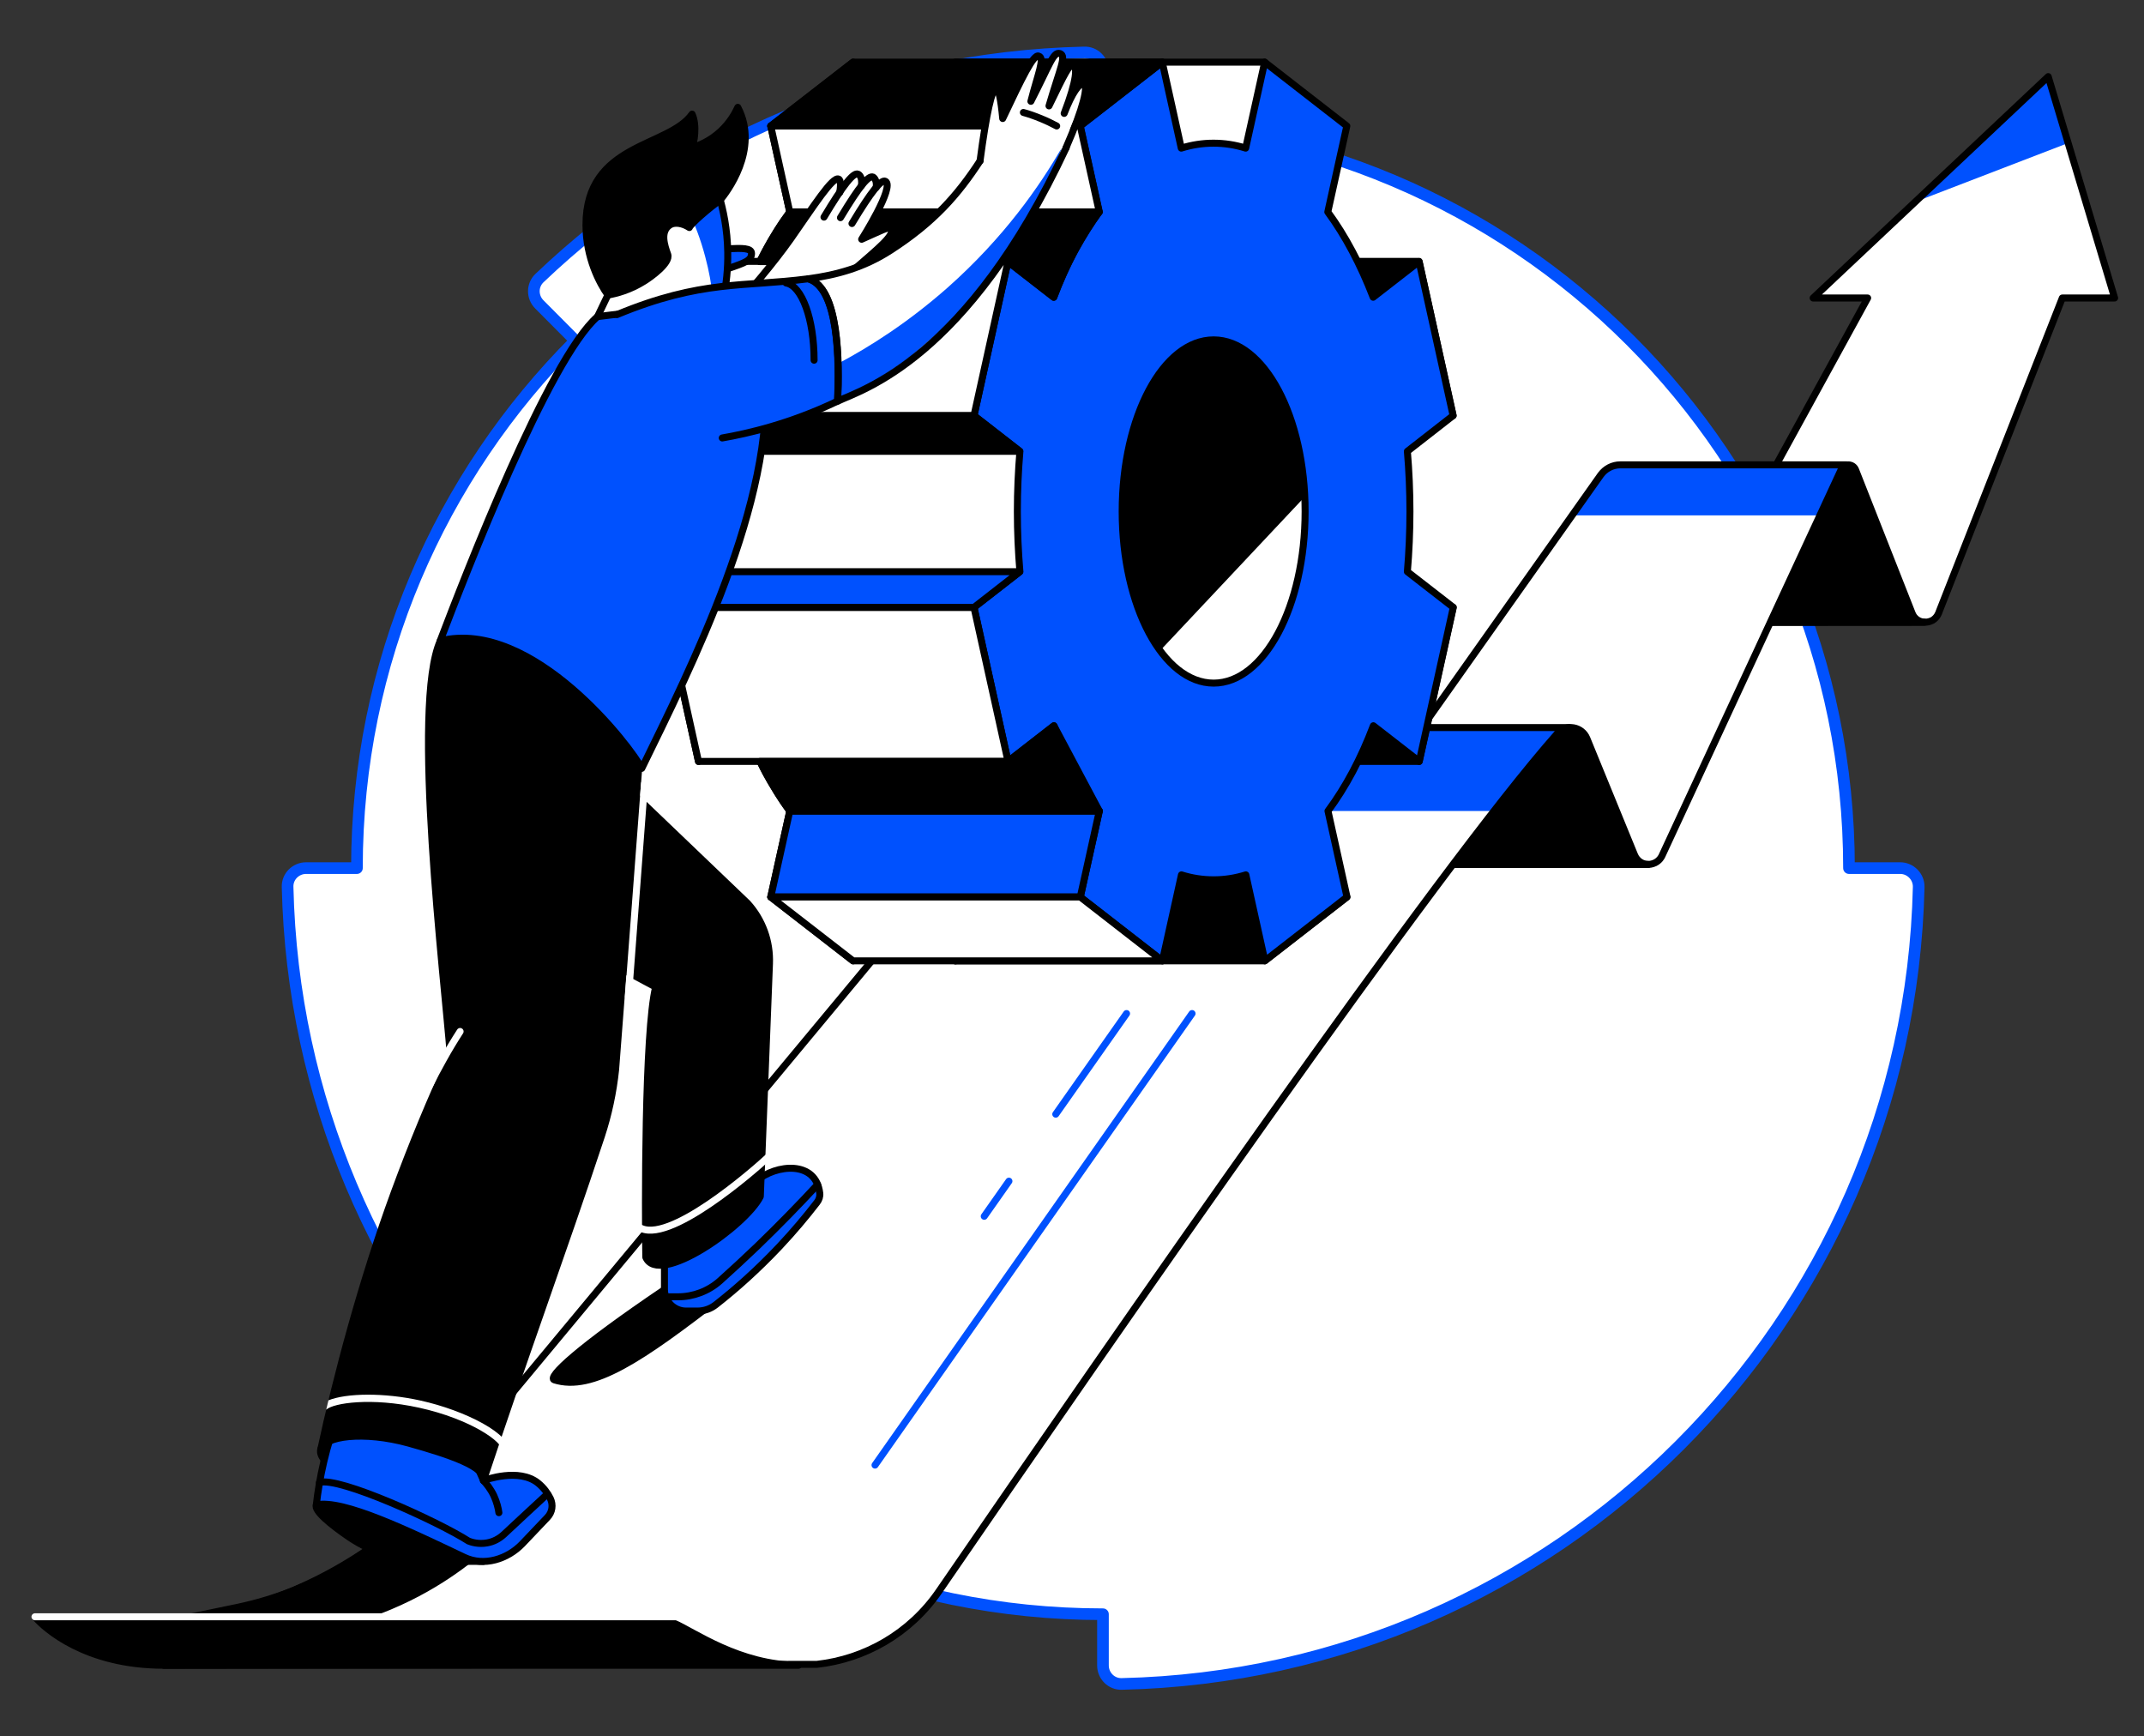 <?xml version="1.0" encoding="UTF-8"?> <svg xmlns="http://www.w3.org/2000/svg" width="368" height="298" viewBox="0 0 368 298" fill="none"><rect x="0" y="0" width="368" height="298" fill="#333333" stroke="none"/> <path d="M98.788 239.543C121.961 262.716 153.958 277.035 189.315 277.035V285.827C189.315 287.585 190.759 289.061 192.549 288.998C267.313 287.302 327.633 226.983 329.328 152.219C329.36 150.46 327.915 148.984 326.157 148.984H317.365C317.365 78.271 260.028 20.934 189.315 20.934V12.173C189.315 10.384 187.87 8.939 186.08 9.002C149.876 9.818 117.031 24.419 92.602 47.718C91.314 48.943 91.315 50.984 92.571 52.24L98.757 58.457C75.583 81.631 61.264 113.628 61.264 148.984H52.535C50.777 148.984 49.301 150.429 49.364 152.219C50.18 188.454 64.781 221.299 88.08 245.697C89.305 246.985 91.346 246.985 92.602 245.729L98.788 239.543Z" fill="white" stroke="#0051FE" stroke-width="2" stroke-miterlimit="10" stroke-linecap="round" stroke-linejoin="round"></path> <path d="M362.958 51.143L351.56 13.148L311.21 51.143H320.568L290.078 106.784C303.486 106.784 316.894 106.784 330.302 106.784C330.553 106.784 331.087 106.784 331.683 106.47C332.531 105.967 332.782 105.151 332.845 104.962L353.978 51.143H362.958Z" fill="white"></path> <path d="M328.701 34.657L354.983 24.547L351.56 13.18L328.701 34.657Z" fill="#0051FE"></path> <path d="M330.302 106.782C329.423 106.72 328.575 106.217 328.198 105.244L318.495 80.626C318.056 79.526 316.517 79.495 316.015 80.563L303.832 106.814C312.655 106.782 321.478 106.782 330.302 106.782Z" fill="black" stroke="black" stroke-width="1.2" stroke-miterlimit="10" stroke-linecap="round" stroke-linejoin="round"></path> <path d="M362.958 51.143L351.56 13.148L311.21 51.143H320.568L290.078 106.784C303.486 106.784 316.894 106.784 330.302 106.784C330.553 106.784 331.087 106.784 331.683 106.47C332.531 105.967 332.782 105.151 332.845 104.962L353.978 51.143H362.958Z" stroke="black" stroke-width="1.2" stroke-miterlimit="10" stroke-linecap="round" stroke-linejoin="round"></path> <path d="M284.08 148.073C284.834 147.696 285.179 147.068 285.274 146.848L316.046 80.531C316.234 80.123 316.58 79.871 316.988 79.777H278.114C276.764 79.777 275.54 80.437 274.755 81.504L227.466 148.355H282.856C283.107 148.355 283.547 148.324 284.08 148.073Z" fill="white"></path> <path d="M274.755 81.537L269.888 88.445H312.404L316.046 80.563C316.234 80.155 316.58 79.904 316.988 79.81H278.115C276.764 79.778 275.508 80.438 274.755 81.537Z" fill="#0051FE"></path> <path d="M284.08 148.073C284.834 147.696 285.179 147.068 285.274 146.848L316.046 80.531C316.234 80.123 316.58 79.871 316.988 79.777H278.114C276.764 79.777 275.54 80.437 274.755 81.504L227.466 148.355H282.856C283.107 148.355 283.547 148.324 284.08 148.073Z" stroke="black" stroke-width="1.2" stroke-miterlimit="10" stroke-linecap="round" stroke-linejoin="round"></path> <path d="M282.856 148.354C281.914 148.323 281.004 147.789 280.564 146.753L272.368 126.72C271.521 124.679 268.82 124.208 267.344 125.872C262.791 131.022 256.637 138.809 249.446 148.354H282.856Z" fill="black" stroke="black" stroke-width="1.2" stroke-miterlimit="10" stroke-linecap="round" stroke-linejoin="round"></path> <path d="M161.18 273.076C191.858 228.425 246.557 149.328 267.313 125.872C267.878 125.244 268.6 124.93 269.323 124.867H182.909L74.044 255.806C65.504 266.074 53.76 273.139 40.666 275.871L27.635 278.571L28.169 285.793L140.205 285.636C148.432 284.726 156.187 280.361 161.18 273.076Z" fill="white"></path> <path d="M171.008 139.186H256.448C260.656 133.785 264.361 129.263 267.344 125.872C267.909 125.244 268.632 124.93 269.354 124.867H182.909L171.008 139.186Z" fill="#0051FE"></path> <path d="M137.065 285.793H28.137C14.698 285.793 7.727 279.482 6.031 277.535C42.361 277.535 79.414 278.603 115.744 278.603C119.009 279.984 126.922 285.793 137.065 285.793Z" fill="black" stroke="black" stroke-width="1.2" stroke-miterlimit="10" stroke-linecap="round" stroke-linejoin="round"></path> <path d="M161.18 273.076C191.858 228.425 246.557 149.328 267.313 125.872C267.878 125.244 268.6 124.93 269.323 124.867H182.909L74.044 255.806C65.504 266.074 53.76 273.139 40.666 275.871L27.635 278.571L28.169 285.793L140.205 285.636C148.432 284.726 156.187 280.361 161.18 273.076Z" stroke="black" stroke-width="1.2" stroke-miterlimit="10" stroke-linecap="round" stroke-linejoin="round"></path> <path d="M226.964 49.318C226.964 45.801 222.944 37.888 219.961 33.837L217.073 10.664H163.943L160.678 25.422C158.888 24.857 157.035 24.574 155.151 24.574C153.267 24.574 151.446 24.857 149.625 25.422L146.422 10.664L132.292 21.623L135.558 36.381C132.543 40.432 129.905 45.361 127.77 51.013L119.889 44.89L114.048 71.329L121.93 77.453C121.647 80.812 121.49 84.266 121.49 87.783C121.49 91.3 121.647 94.754 121.93 98.114L114.048 104.237L119.889 130.676L127.77 124.553C129.937 130.173 132.574 135.135 135.558 139.185L132.292 153.943L146.422 164.902L149.688 150.144C151.477 150.709 153.33 150.992 155.214 150.992C157.098 150.992 158.919 150.709 160.741 150.144L164.006 164.902L178.105 153.943L219.993 156.236L233.401 107.126C233.683 103.766 226.964 52.835 226.964 49.318Z" fill="white" stroke="black" stroke-width="1.2" stroke-miterlimit="10" stroke-linecap="round" stroke-linejoin="round"></path> <path d="M225.299 83.826L197.573 113.311C197.573 113.311 181.622 89.008 182.312 88.442C183.003 87.877 202.251 56.414 202.251 56.414L224.012 58.8L225.299 83.826Z" fill="black"></path> <path d="M243.574 130.677H204.544L229.256 104.238H249.415L243.574 130.677Z" fill="black" stroke="black" stroke-width="1.2" stroke-miterlimit="10" stroke-linecap="round" stroke-linejoin="round"></path> <path d="M243.574 44.859H190.477L236.038 71.33H249.415L243.574 44.859Z" fill="black" stroke="black" stroke-width="1.2" stroke-miterlimit="10" stroke-linecap="round" stroke-linejoin="round"></path> <path d="M217.073 164.904H163.943L196.348 141.637L231.171 153.946L217.073 164.904Z" fill="black" stroke="black" stroke-width="1.2" stroke-miterlimit="10" stroke-linecap="round" stroke-linejoin="round"></path> <path d="M242.005 87.783C242.005 84.266 241.848 80.812 241.565 77.453L249.415 71.329L243.575 44.89L235.693 51.013C233.526 45.393 230.889 40.432 227.906 36.381L231.171 21.623L217.073 10.664L213.807 25.422C212.017 24.857 210.165 24.574 208.281 24.574C206.397 24.574 204.575 24.857 202.754 25.422L199.489 10.664L185.39 21.623L188.656 36.381C185.641 40.432 183.003 45.361 180.868 51.013L172.987 44.89L167.178 71.329L175.059 77.453C174.777 80.812 174.62 84.266 174.62 87.783C174.62 91.3 174.777 94.754 175.059 98.114L167.178 104.237L173.018 130.676L180.9 124.553C183.066 130.173 185.704 135.135 188.687 139.185L185.421 153.943L199.52 164.902L202.786 150.144C204.575 150.709 206.428 150.992 208.312 150.992C210.196 150.992 212.017 150.709 213.839 150.144L217.104 164.902L231.203 153.943L227.937 139.185C230.952 135.135 233.589 130.205 235.725 124.553L243.606 130.676L249.446 104.237L241.565 98.114C241.848 94.754 242.005 91.3 242.005 87.783ZM208.312 117.236C199.646 117.236 192.612 104.048 192.612 87.783C192.612 71.518 199.646 58.33 208.312 58.33C216.979 58.33 224.012 71.518 224.012 87.783C224.012 104.048 216.979 117.236 208.312 117.236Z" fill="#0051FE" stroke="black" stroke-width="1.2" stroke-miterlimit="10" stroke-linecap="round" stroke-linejoin="round"></path> <path d="M119.889 44.859H173.018L167.178 71.33H114.048L119.889 44.859Z" fill="white" stroke="black" stroke-width="1.2" stroke-miterlimit="10" stroke-linecap="round" stroke-linejoin="round"></path> <path d="M132.292 21.625H185.421L188.687 36.383H135.558L132.292 21.625Z" fill="white" stroke="black" stroke-width="1.2" stroke-miterlimit="10" stroke-linecap="round" stroke-linejoin="round"></path> <path d="M146.422 10.664H199.52L185.421 21.623H132.292L146.422 10.664Z" fill="black" stroke="black" stroke-width="1.2" stroke-miterlimit="10" stroke-linecap="round" stroke-linejoin="round"></path> <path d="M121.93 77.455H175.028L167.178 71.332H114.048L121.93 77.455Z" fill="black" stroke="black" stroke-width="1.2" stroke-miterlimit="10" stroke-linecap="round" stroke-linejoin="round"></path> <path d="M114.048 104.238H167.178L173.018 130.677H119.889L114.048 104.238Z" fill="white" stroke="black" stroke-width="1.2" stroke-miterlimit="10" stroke-linecap="round" stroke-linejoin="round"></path> <path d="M121.93 98.117H175.028L167.178 104.24H114.048L121.93 98.117Z" fill="#0051FE" stroke="black" stroke-width="1.2" stroke-miterlimit="10" stroke-linecap="round" stroke-linejoin="round"></path> <path d="M132.292 153.945H185.421L188.687 139.188H135.558L132.292 153.945Z" fill="#0051FE" stroke="black" stroke-width="1.2" stroke-miterlimit="10" stroke-linecap="round" stroke-linejoin="round"></path> <path d="M146.422 164.904H199.52L185.421 153.945H132.292L146.422 164.904Z" fill="white" stroke="black" stroke-width="1.2" stroke-miterlimit="10" stroke-linecap="round" stroke-linejoin="round"></path> <path d="M135.557 36.383C134.772 37.45 133.987 38.581 133.202 39.868C132.103 41.627 131.193 43.322 130.408 44.892C144.601 44.892 158.794 44.892 172.986 44.892L180.868 51.015C181.81 48.503 183.035 45.646 184.699 42.632C186.018 40.276 187.368 38.173 188.655 36.383C170.977 36.383 153.267 36.383 135.557 36.383Z" fill="black" stroke="black" stroke-width="1.2" stroke-miterlimit="10" stroke-linecap="round" stroke-linejoin="round"></path> <path d="M135.558 139.187H188.687L180.9 124.555L173.018 130.678H130.439C131.099 132.059 131.884 133.535 132.826 135.042C133.736 136.581 134.647 137.963 135.558 139.187Z" fill="black" stroke="black" stroke-width="1.2" stroke-miterlimit="10" stroke-linecap="round" stroke-linejoin="round"></path> <path d="M204.607 173.945L150.19 251.441" stroke="#0051FE" stroke-width="1.2" stroke-miterlimit="10" stroke-linecap="round" stroke-linejoin="round"></path> <path d="M173.175 202.711L168.936 208.74" stroke="#0051FE" stroke-width="1.2" stroke-miterlimit="10" stroke-linecap="round" stroke-linejoin="round"></path> <path d="M193.365 173.945L181.213 191.215" stroke="#0051FE" stroke-width="1.2" stroke-miterlimit="10" stroke-linecap="round" stroke-linejoin="round"></path> <path d="M144.13 33.053C144.287 32.08 144.381 30.918 143.941 30.73C142.905 30.259 139.702 35.314 135.746 40.966C132.92 44.985 128.178 50.637 126.043 52.678L140.77 54.437C142.842 51.58 144.883 48.722 146.956 45.896C150.692 42.63 153.612 40.338 153.016 39.176C152.765 38.705 150.786 39.742 147.898 41.029C147.898 41.029 153.644 31.986 151.98 31.075C151.257 30.667 149.562 32.739 146.233 38.328" fill="white"></path> <path d="M141.429 37.263C144.789 31.642 146.516 29.538 147.27 29.884C147.521 30.009 148.023 30.355 147.866 31.862" fill="white"></path> <path d="M144.255 37.357C147.583 31.831 149.091 30.073 149.844 30.387C150.095 30.512 150.566 31.077 150.378 32.176L150.033 34.374L147.364 38.394" fill="white"></path> <path d="M147.866 31.859L147.489 39.678L141.429 39.176L144.506 33.838L147.866 31.859Z" fill="white"></path> <path d="M126.043 52.678C128.178 50.637 132.92 44.985 135.746 40.966C139.702 35.314 142.905 30.259 143.941 30.73C144.381 30.918 144.287 32.08 144.13 33.053" stroke="black" stroke-width="1.2" stroke-miterlimit="10" stroke-linecap="round" stroke-linejoin="round"></path> <path d="M141.429 37.263C144.789 31.642 146.516 29.538 147.27 29.884C147.521 30.009 148.023 30.355 147.866 31.862" stroke="black" stroke-width="1.2" stroke-miterlimit="10" stroke-linecap="round" stroke-linejoin="round"></path> <path d="M144.255 37.357C147.583 31.831 149.091 30.073 149.844 30.387C150.095 30.512 150.566 31.077 150.378 32.176" stroke="black" stroke-width="1.2" stroke-miterlimit="10" stroke-linecap="round" stroke-linejoin="round"></path> <path d="M146.233 38.363C149.593 32.774 151.289 30.733 151.979 31.11C153.644 32.02 147.897 41.064 147.897 41.064C150.818 39.776 152.796 38.709 153.016 39.211C153.581 40.373 150.692 42.665 146.955 45.931C144.883 48.788 142.842 51.646 140.77 54.472" stroke="black" stroke-width="1.2" stroke-miterlimit="10" stroke-linecap="round" stroke-linejoin="round"></path> <path d="M114.048 221.332C99.164 231.38 93.857 236.404 95.145 236.812C101.707 238.884 110.154 233.107 123.813 222.525" fill="black"></path> <path d="M114.048 221.332C99.164 231.38 93.857 236.404 95.145 236.812C101.707 238.884 110.154 233.107 123.813 222.525" stroke="black" stroke-width="1.2" stroke-miterlimit="10" stroke-linecap="round" stroke-linejoin="round"></path> <path d="M83.37 255.023C82.868 257.378 76.085 257.88 68.266 256.153C60.448 254.426 54.513 251.129 55.047 248.806C55.549 246.451 62.332 245.948 70.151 247.675C77.969 249.402 83.904 252.699 83.37 255.023Z" fill="black" stroke="black" stroke-width="1.2" stroke-miterlimit="10" stroke-linecap="round" stroke-linejoin="round"></path> <path d="M60.605 255.684L54.293 258.258C53.853 259.263 56.774 261.65 59.945 263.816C63.964 266.517 68.674 267.961 73.51 267.961H82.962L60.605 255.684Z" fill="black" stroke="black" stroke-width="1.2" stroke-miterlimit="10" stroke-linecap="round" stroke-linejoin="round"></path> <path d="M57.841 243.406C57.025 245.573 56.24 248.054 55.58 250.848C54.952 253.549 54.544 256.029 54.293 258.259C58.94 257.317 70.056 262.686 79.696 267.27C83.056 268.872 87.106 267.616 89.681 264.915C91.094 263.408 92.538 261.932 93.951 260.425C94.799 259.546 94.988 258.259 94.454 257.16C94.014 256.28 93.355 255.338 92.35 254.522C89.084 251.884 83.37 253.957 82.993 254.082C82.396 252.826 81.36 250.314 80.763 249.058L57.841 243.406Z" fill="#0051FE" stroke="black" stroke-width="1.2" stroke-miterlimit="10" stroke-linecap="round" stroke-linejoin="round"></path> <path d="M54.827 254.427C58.156 253.359 75.332 261.209 80.418 264.475C80.889 264.663 82.114 265.071 83.621 264.789C84.689 264.6 85.662 264.098 86.479 263.344C88.959 261.021 91.471 258.697 93.952 256.405" stroke="black" stroke-width="1.2" stroke-miterlimit="10" stroke-linecap="round" stroke-linejoin="round"></path> <path d="M85.631 259.608C85.537 258.886 85.285 257.818 84.752 256.656C84.186 255.494 83.496 254.647 82.993 254.113" stroke="black" stroke-width="1.2" stroke-miterlimit="10" stroke-linecap="round" stroke-linejoin="round"></path> <path d="M114.048 215.176V221.299C114.048 223.34 115.712 225.005 117.753 225.005H119.7C120.862 225.005 121.961 224.628 122.871 223.906C126.325 221.205 130.031 217.908 133.767 213.952C136.216 211.346 138.352 208.802 140.236 206.353C140.581 205.913 140.769 205.348 140.707 204.783C140.047 199.131 133.265 199.759 129.779 202.679C124.536 206.887 119.292 211.031 114.048 215.176Z" fill="#0051FE" stroke="black" stroke-width="1.2" stroke-miterlimit="10" stroke-linecap="round" stroke-linejoin="round"></path> <path d="M140.33 203.309C137.158 206.732 133.704 210.28 129.999 213.86C127.832 215.932 125.697 217.91 123.562 219.826C121.584 221.584 119.009 222.557 116.371 222.557H114.707" stroke="black" stroke-width="1.2" stroke-miterlimit="10" stroke-linecap="round" stroke-linejoin="round"></path> <path d="M105.727 133.41L128.303 155.013C130.878 157.839 132.229 161.576 132.072 165.407L130.502 205.348C127.958 210.403 113.074 220.891 110.845 215.773C110.719 208.048 110.625 177.056 112.541 169.394C106.323 166.066 100.106 162.769 93.857 159.44L105.727 133.41Z" fill="black" stroke="black" stroke-width="1.2" stroke-miterlimit="10" stroke-linecap="round" stroke-linejoin="round"></path> <path d="M94.454 106.781L80.764 107.66L75.583 109.952C70.559 120.974 76.273 167.823 77.31 181.325C73.981 188.516 70.747 196.271 67.67 204.655C62.206 219.539 57.747 236.213 55.047 248.804C55.549 246.449 62.426 245.538 70.15 247.674C77.121 249.62 83.496 251.756 82.962 254.079C89.619 233.889 96.558 215.112 103.215 195.015C104.439 191.31 105.256 187.448 105.664 183.586L109.683 131.147L94.454 106.781Z" fill="black" stroke="black" stroke-width="1.2" stroke-miterlimit="10" stroke-linecap="round" stroke-linejoin="round"></path> <path d="M78.974 177.023C78 178.53 77.027 180.132 76.054 181.89C75.174 183.46 74.358 184.999 73.636 186.474" stroke="white" stroke-width="1.2" stroke-miterlimit="10" stroke-linecap="round" stroke-linejoin="round"></path> <path d="M156.407 61.16C158.982 58.93 161.588 56.669 164.163 54.44C175.498 43.136 180.365 30.953 182.281 25.363C177.602 26.117 172.892 26.87 168.182 27.624C164.414 33.402 160.3 38.143 152.796 42.979C148.18 45.962 143.533 47.187 138.729 47.846C144.004 49.385 144.067 62.133 143.753 68.853C147.835 66.906 152.105 64.394 156.407 61.16Z" fill="white"></path> <path d="M162.656 49.353C155.936 55.288 149.342 59.495 143.815 62.416C143.878 64.771 143.815 67.031 143.721 68.821C147.772 66.874 152.074 64.362 156.376 61.128C158.95 58.899 161.557 56.638 164.131 54.409C175.467 43.105 180.334 30.921 182.249 25.332C178.513 31.863 172.327 40.781 162.656 49.353Z" fill="#0051FE"></path> <path d="M178.105 30.668C178.293 30.417 182.281 25.362 182.281 25.362C185.327 18.391 186.802 14.717 186.017 14.403C185.232 14.152 183.976 15.942 182.626 19.458C184.856 13.681 184.918 11.294 184.102 11.2C183.505 11.075 182.846 12.331 180.02 18.171C181.904 11.703 183.097 9.505 181.904 9.191C180.836 8.688 180.177 11.043 176.911 17.386C178.073 12.802 179.392 9.881 178.262 9.63C177.163 9.128 175.373 13.367 172.076 20.338C171.762 16.978 171.385 15.282 170.945 15.251C170.223 15.219 169.281 19.333 168.182 27.622C168.465 29.192 168.779 30.762 169.061 32.364L178.105 30.668Z" fill="white"></path> <path d="M182.972 25.364C186.018 18.393 186.803 14.719 186.049 14.405C185.264 14.154 184.008 15.944 182.658 19.461C184.887 13.683 184.95 11.296 184.134 11.202C183.537 11.077 182.878 12.333 180.052 18.173C181.936 11.705 183.098 9.601 181.936 9.193C180.774 8.816 180.209 11.045 176.943 17.388C178.105 12.804 179.392 9.915 178.293 9.632C177.414 9.193 175.405 13.369 172.107 20.34C171.793 16.98 171.417 15.284 170.977 15.253C170.255 15.222 169.313 19.335 168.214 27.625" stroke="black" stroke-width="1.2" stroke-miterlimit="10" stroke-linecap="round" stroke-linejoin="round"></path> <path d="M175.656 19.301C176.566 19.552 177.571 19.897 178.639 20.337C179.644 20.745 180.554 21.185 181.371 21.624" stroke="black" stroke-width="1.2" stroke-miterlimit="10" stroke-linecap="round" stroke-linejoin="round"></path> <path d="M123.405 33.527C124.127 35.977 124.849 39.305 124.912 43.293C125.006 49.07 123.688 53.718 122.589 56.669C117.816 56.104 113.043 55.539 108.27 54.974L102.555 54.346L104.753 49.761L108.584 35.757L123.405 33.527Z" fill="white"></path> <path d="M124.912 42.696C127.424 42.57 128.994 42.57 128.994 43.48C128.994 44.705 127.958 45.082 124.881 46.118" fill="#0051FE"></path> <path d="M124.912 42.696C127.424 42.57 128.994 42.57 128.994 43.48C128.994 44.705 127.958 45.082 124.881 46.118" stroke="black" stroke-width="1.2" stroke-miterlimit="10" stroke-linecap="round" stroke-linejoin="round"></path> <path d="M124.944 43.293C124.881 39.305 124.159 35.977 123.436 33.527L118.255 34.312V36.385C119.26 38.52 120.265 41.095 121.05 44.078C122.369 48.976 122.651 53.341 122.62 56.669C123.719 53.718 125.038 49.07 124.944 43.293Z" fill="#0051FE"></path> <path d="M123.405 33.527C124.127 35.977 124.849 39.305 124.912 43.293C125.006 49.07 123.688 53.718 122.589 56.669C117.816 56.104 113.043 55.539 108.27 54.974L102.555 54.346L104.753 49.761L108.584 35.757L123.405 33.527Z" stroke="black" stroke-width="1.2" stroke-miterlimit="10" stroke-linecap="round" stroke-linejoin="round"></path> <path d="M114.613 43.668C115.116 45.112 111.724 47.53 110.625 48.221C108.145 49.791 105.79 50.387 104.345 50.639C102.901 48.629 100.577 44.233 100.577 38.612C100.546 24.514 114.77 25.33 118.789 19.584C119.7 21.593 119.103 24.576 118.789 25.33C119.857 25.016 121.835 24.262 123.719 22.504C125.321 20.997 126.2 19.395 126.639 18.422C130.439 25.675 124.598 33.149 123.656 34.279C121.584 35.818 118.601 38.361 118.318 39.052C117.188 38.298 115.869 38.11 115.084 38.549C113.2 39.648 114.079 42.192 114.613 43.668Z" fill="black" stroke="black" stroke-width="1.2" stroke-miterlimit="10" stroke-linecap="round" stroke-linejoin="round"></path> <path d="M131.287 64.171C133.171 85.805 118.444 114.882 110.154 131.869C108.522 128.509 91.503 106.058 75.551 109.983C79.79 98.868 94.172 61.627 102.555 54.342C104.314 54.123 105.539 53.966 107.046 53.809" fill="#0051FE"></path> <path d="M131.287 64.171C133.171 85.805 118.444 114.882 110.154 131.869C108.522 128.509 91.503 106.058 75.551 109.983C79.79 98.868 94.172 61.627 102.555 54.342C104.314 54.123 105.539 53.966 107.046 53.809" stroke="black" stroke-width="1.2" stroke-miterlimit="10" stroke-linecap="round" stroke-linejoin="round"></path> <path d="M138.729 47.844C127.707 49.288 115.964 47.561 102.556 56.447L123.971 75.162C128.304 74.408 135.557 72.775 143.753 68.85C144.067 62.131 144.004 49.382 138.729 47.844Z" fill="#0051FE"></path> <path d="M123.97 75.162C128.304 74.408 135.557 72.775 143.753 68.85C144.067 62.131 144.004 49.382 138.728 47.844C127.707 49.288 120.422 47.969 105.884 53.998" stroke="black" stroke-width="1.2" stroke-miterlimit="10" stroke-linecap="round" stroke-linejoin="round"></path> <path d="M134.929 48.566C137.63 49.037 139.733 54.752 139.733 61.817" stroke="black" stroke-width="1.2" stroke-miterlimit="10" stroke-linecap="round" stroke-linejoin="round"></path> <path d="M168.213 27.624C164.445 33.402 160.332 38.143 152.827 42.979C148.211 45.962 143.564 47.187 138.76 47.846C144.035 49.385 144.098 62.133 143.784 68.853C147.834 66.906 165.952 61.819 183.003 25.363" stroke="black" stroke-width="1.2" stroke-miterlimit="10" stroke-linecap="round" stroke-linejoin="round"></path> <path d="M107.862 171.058L110.626 134.477" stroke="white" stroke-width="1.2" stroke-miterlimit="10" stroke-linecap="round" stroke-linejoin="round"></path> <path d="M109.652 210.594C114.519 213.891 129.434 200.86 132.072 198.379" stroke="white" stroke-width="1.2" stroke-miterlimit="10" stroke-linecap="round" stroke-linejoin="round"></path> <path d="M75.645 267.018L80.136 267.96C77.561 269.938 74.232 272.168 70.15 274.177C65.692 276.375 61.547 277.726 58.187 278.574C47.982 278.574 37.808 278.574 27.603 278.574C33.475 278.071 41.576 276.689 50.431 272.921C55.644 270.692 59.945 268.149 63.399 265.762C67.481 266.17 71.563 266.61 75.645 267.018Z" fill="black" stroke="black" stroke-width="1.2" stroke-miterlimit="10" stroke-linecap="round" stroke-linejoin="round"></path> <path d="M72.16 240.36C65.943 238.979 59.443 239.073 56.366 240.329L55.989 241.93C57.245 240.769 63.745 239.795 71.909 241.585C80.795 243.532 86.447 247.551 86.133 248.964C86.07 249.31 86.259 249.624 86.604 249.686C86.635 249.686 86.698 249.686 86.73 249.686C87.012 249.686 87.263 249.498 87.326 249.215C87.986 246.201 79.853 242.056 72.16 240.36Z" fill="white"></path> <path d="M6 277.473H120.894" stroke="white" stroke-width="1.2" stroke-miterlimit="10" stroke-linecap="round" stroke-linejoin="round"></path> </svg> 